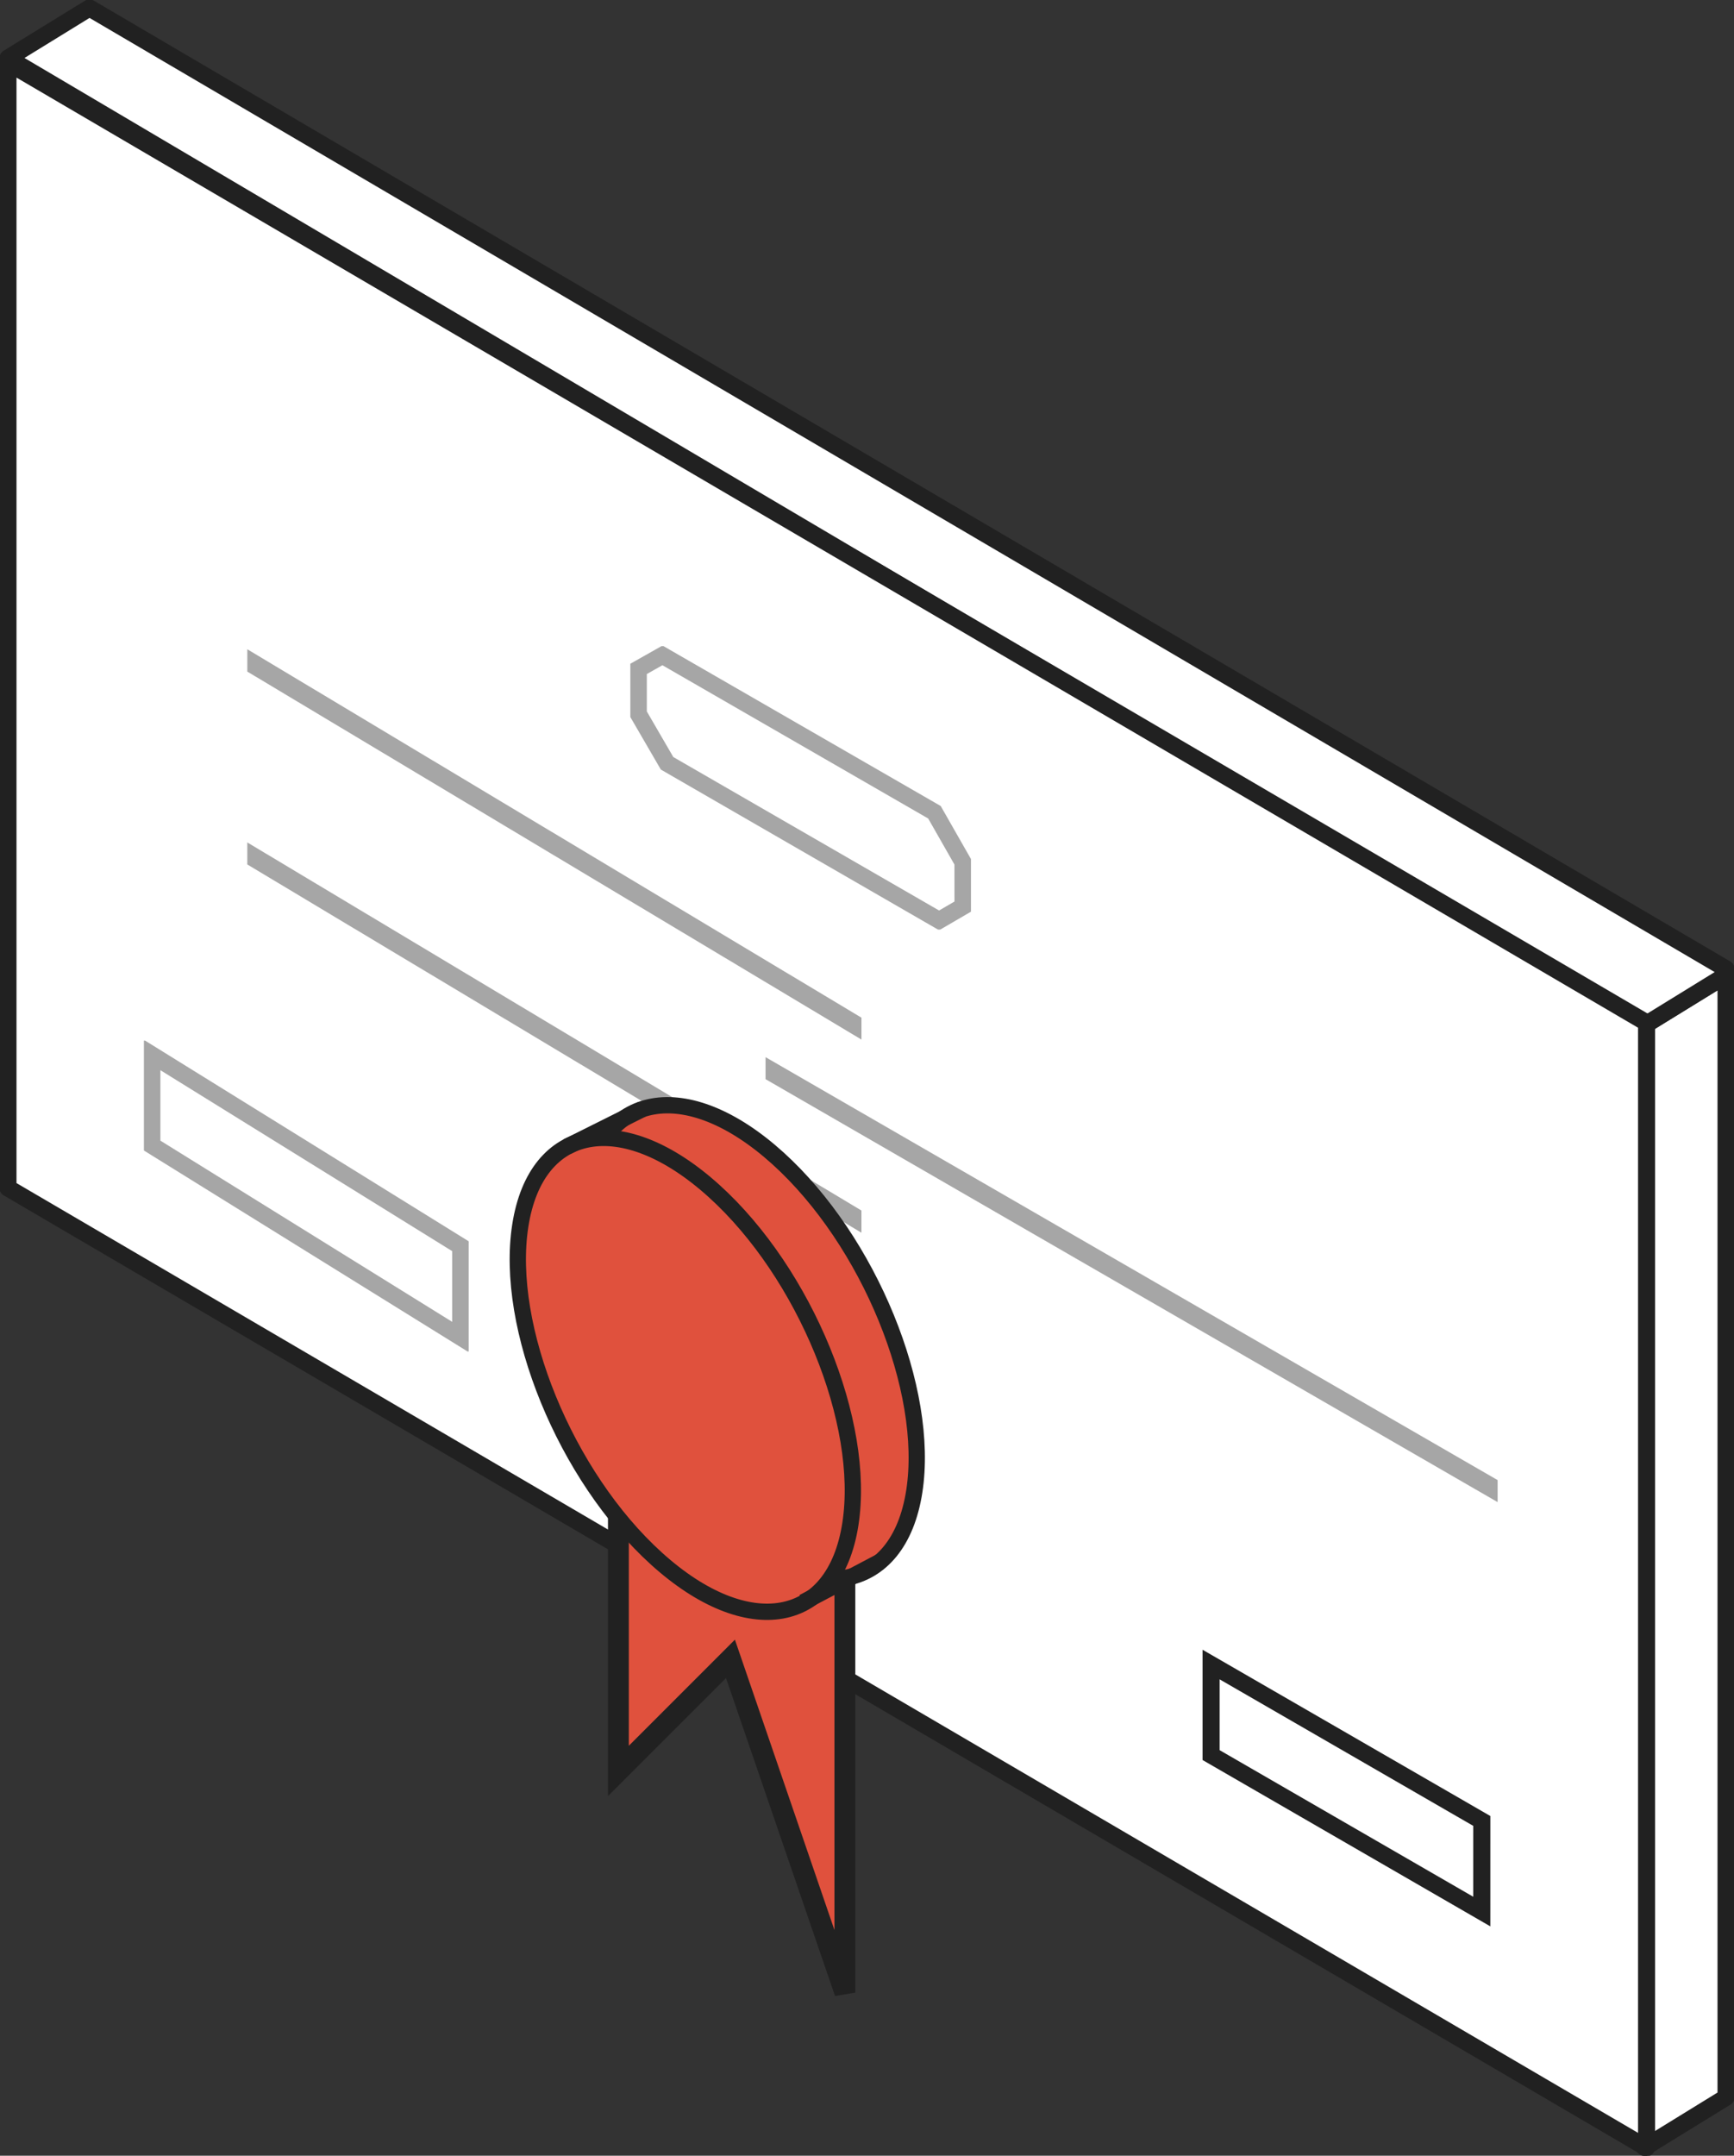 <svg xmlns="http://www.w3.org/2000/svg" xmlns:xlink="http://www.w3.org/1999/xlink" width="101.545" height="126.184" viewBox="0 0 101.545 126.184"><rect x="0" y="0" width="101.545" height="126.184" fill="#333333" stroke="none"/><defs><clipPath id="a"><rect width="101.545" height="126.184" fill="none"></rect></clipPath><clipPath id="e"><rect width="19.948" height="16.589" fill="none"></rect></clipPath><clipPath id="f"><rect width="35.966" height="22.844" fill="none"></rect></clipPath><clipPath id="g"><rect width="42.876" height="26.046" fill="none"></rect></clipPath><clipPath id="h"><rect width="35.966" height="22.842" fill="none"></rect></clipPath><clipPath id="i"><rect width="19.019" height="18.197" fill="none"></rect></clipPath></defs><g clip-path="url(#a)"><path d="M103.391,64.212V129.9l4.772-2.936V61.276Z" transform="translate(-7.084 -4.199)" fill="#fff"></path><g clip-path="url(#a)"><path d="M108.163,126.964l-4.771,2.936V64.212l4.771-2.936Z" transform="translate(-7.084 -4.199)" fill="none" stroke="#212121" stroke-linejoin="round" stroke-width="1"></path></g><path d="M.5,3.436,96.342,60.048l4.772-2.936v-.367L5.271.5Z" transform="translate(-0.034 -0.034)" fill="#fff"></path><g clip-path="url(#a)"><path d="M5.271.5l95.841,56.245v.367l-4.77,2.936L.5,3.436Z" transform="translate(-0.034 -0.034)" fill="none" stroke="#212121" stroke-linejoin="round" stroke-width="1"></path></g><path d="M.5,69.808l95.959,56.18V60.135L.5,3.94Z" transform="translate(-0.034 -0.27)" fill="#fff"></path><g clip-path="url(#a)"><path d="M96.459,125.988.5,69.808V3.94l95.959,56.2Z" transform="translate(-0.034 -0.27)" fill="none" stroke="#212121" stroke-linejoin="round" stroke-width="1"></path><g transform="translate(36.913 37.822)" opacity="0.4" style="isolation:isolate"><g clip-path="url(#e)"><path d="M59.145,55.879l-1.4.815L41.814,47.5l-1.685-2.9V41.984l1.415-.8,15.928,9.182,1.671,2.927Z" transform="translate(-39.663 -40.643)" fill="none" stroke="#212121" stroke-width="1"></path></g></g><g transform="translate(14.482 38.007)" opacity="0.4" style="isolation:isolate"><g clip-path="url(#f)"><path d="M51.513,63.647,15.548,42.107V40.8L51.513,62.365Z" transform="translate(-15.547 -40.803)" fill="#212121"></path></g></g><g transform="translate(44.831 61.88)" opacity="0.4" style="isolation:isolate"><g clip-path="url(#g)"><path d="M48.129,66.432,91,91.189v1.289L48.129,67.72Z" transform="translate(-48.129 -66.432)" fill="#212121"></path></g></g><g transform="translate(14.482 49.311)" opacity="0.4" style="isolation:isolate"><g clip-path="url(#h)"><path d="M15.547,52.938,51.512,74.484v1.3L15.547,54.227Z" transform="translate(-15.547 -52.938)" fill="#212121"></path></g></g><g transform="translate(8.427 60.912)" opacity="0.4" style="isolation:isolate"><g clip-path="url(#i)"><path d="M27.635,82.814,9.547,71.587v-5.3L27.635,77.5Z" transform="translate(-9.081 -65.454)" fill="none" stroke="#212121" stroke-width="1"></path></g></g></g><path d="M91.992,119.059,76.14,109.9v-5.3l15.853,9.155Z" transform="translate(-5.217 -7.167)" fill="none" stroke="#212121" stroke-width="1"></path><path d="M38.878,87.276v22.366l6.563-6.562,6.7,19.537V88.811Z" transform="translate(-2.664 -5.98)" fill="#e0513d"></path><path d="M38.878,87.276v22.366l6.563-6.562,6.7,19.537V88.811Z" transform="translate(-2.664 -5.98)" fill="none" stroke="#212121" stroke-width="1.221"></path><g clip-path="url(#a)"><path d="M56.046,92.066c-.927,5.946-6.005,6.852-11.344,2.023S35.789,80.526,36.716,74.58s6.005-6.852,11.343-2.023,8.914,13.563,7.987,19.509" transform="translate(-2.506 -4.759)" fill="#e0513d"></path><path d="M56.046,92.066c-.927,5.946-6.005,6.852-11.344,2.023S35.789,80.526,36.716,74.58s6.005-6.852,11.343-2.023S56.973,86.12,56.046,92.066Z" transform="translate(-2.506 -4.759)" fill="none" stroke="#212121" stroke-width="0.954"></path><path d="M52.028,94.118c-.927,5.946-6.005,6.852-11.344,2.023S31.771,82.578,32.7,76.632,38.7,69.78,44.041,74.609s8.914,13.563,7.987,19.509" transform="translate(-2.23 -4.899)" fill="#e0513d"></path><path d="M52.028,94.118c-.927,5.946-6.005,6.852-11.344,2.023S31.771,82.578,32.7,76.632,38.7,69.78,44.041,74.609,52.955,88.172,52.028,94.118Z" transform="translate(-2.23 -4.899)" fill="none" stroke="#212121" stroke-width="0.954"></path><line x1="4.38" y2="2.185" transform="translate(33.22 64.93)" fill="#fc3e2f"></line><line x1="4.38" y2="2.185" transform="translate(33.22 64.93)" fill="none" stroke="#212121" stroke-width="0.954"></line><line x1="4.497" y2="2.372" transform="translate(47.04 91.414)" fill="#fc3e2f"></line><line x1="4.497" y2="2.372" transform="translate(47.04 91.414)" fill="none" stroke="#212121" stroke-width="0.954"></line></g></g></svg>